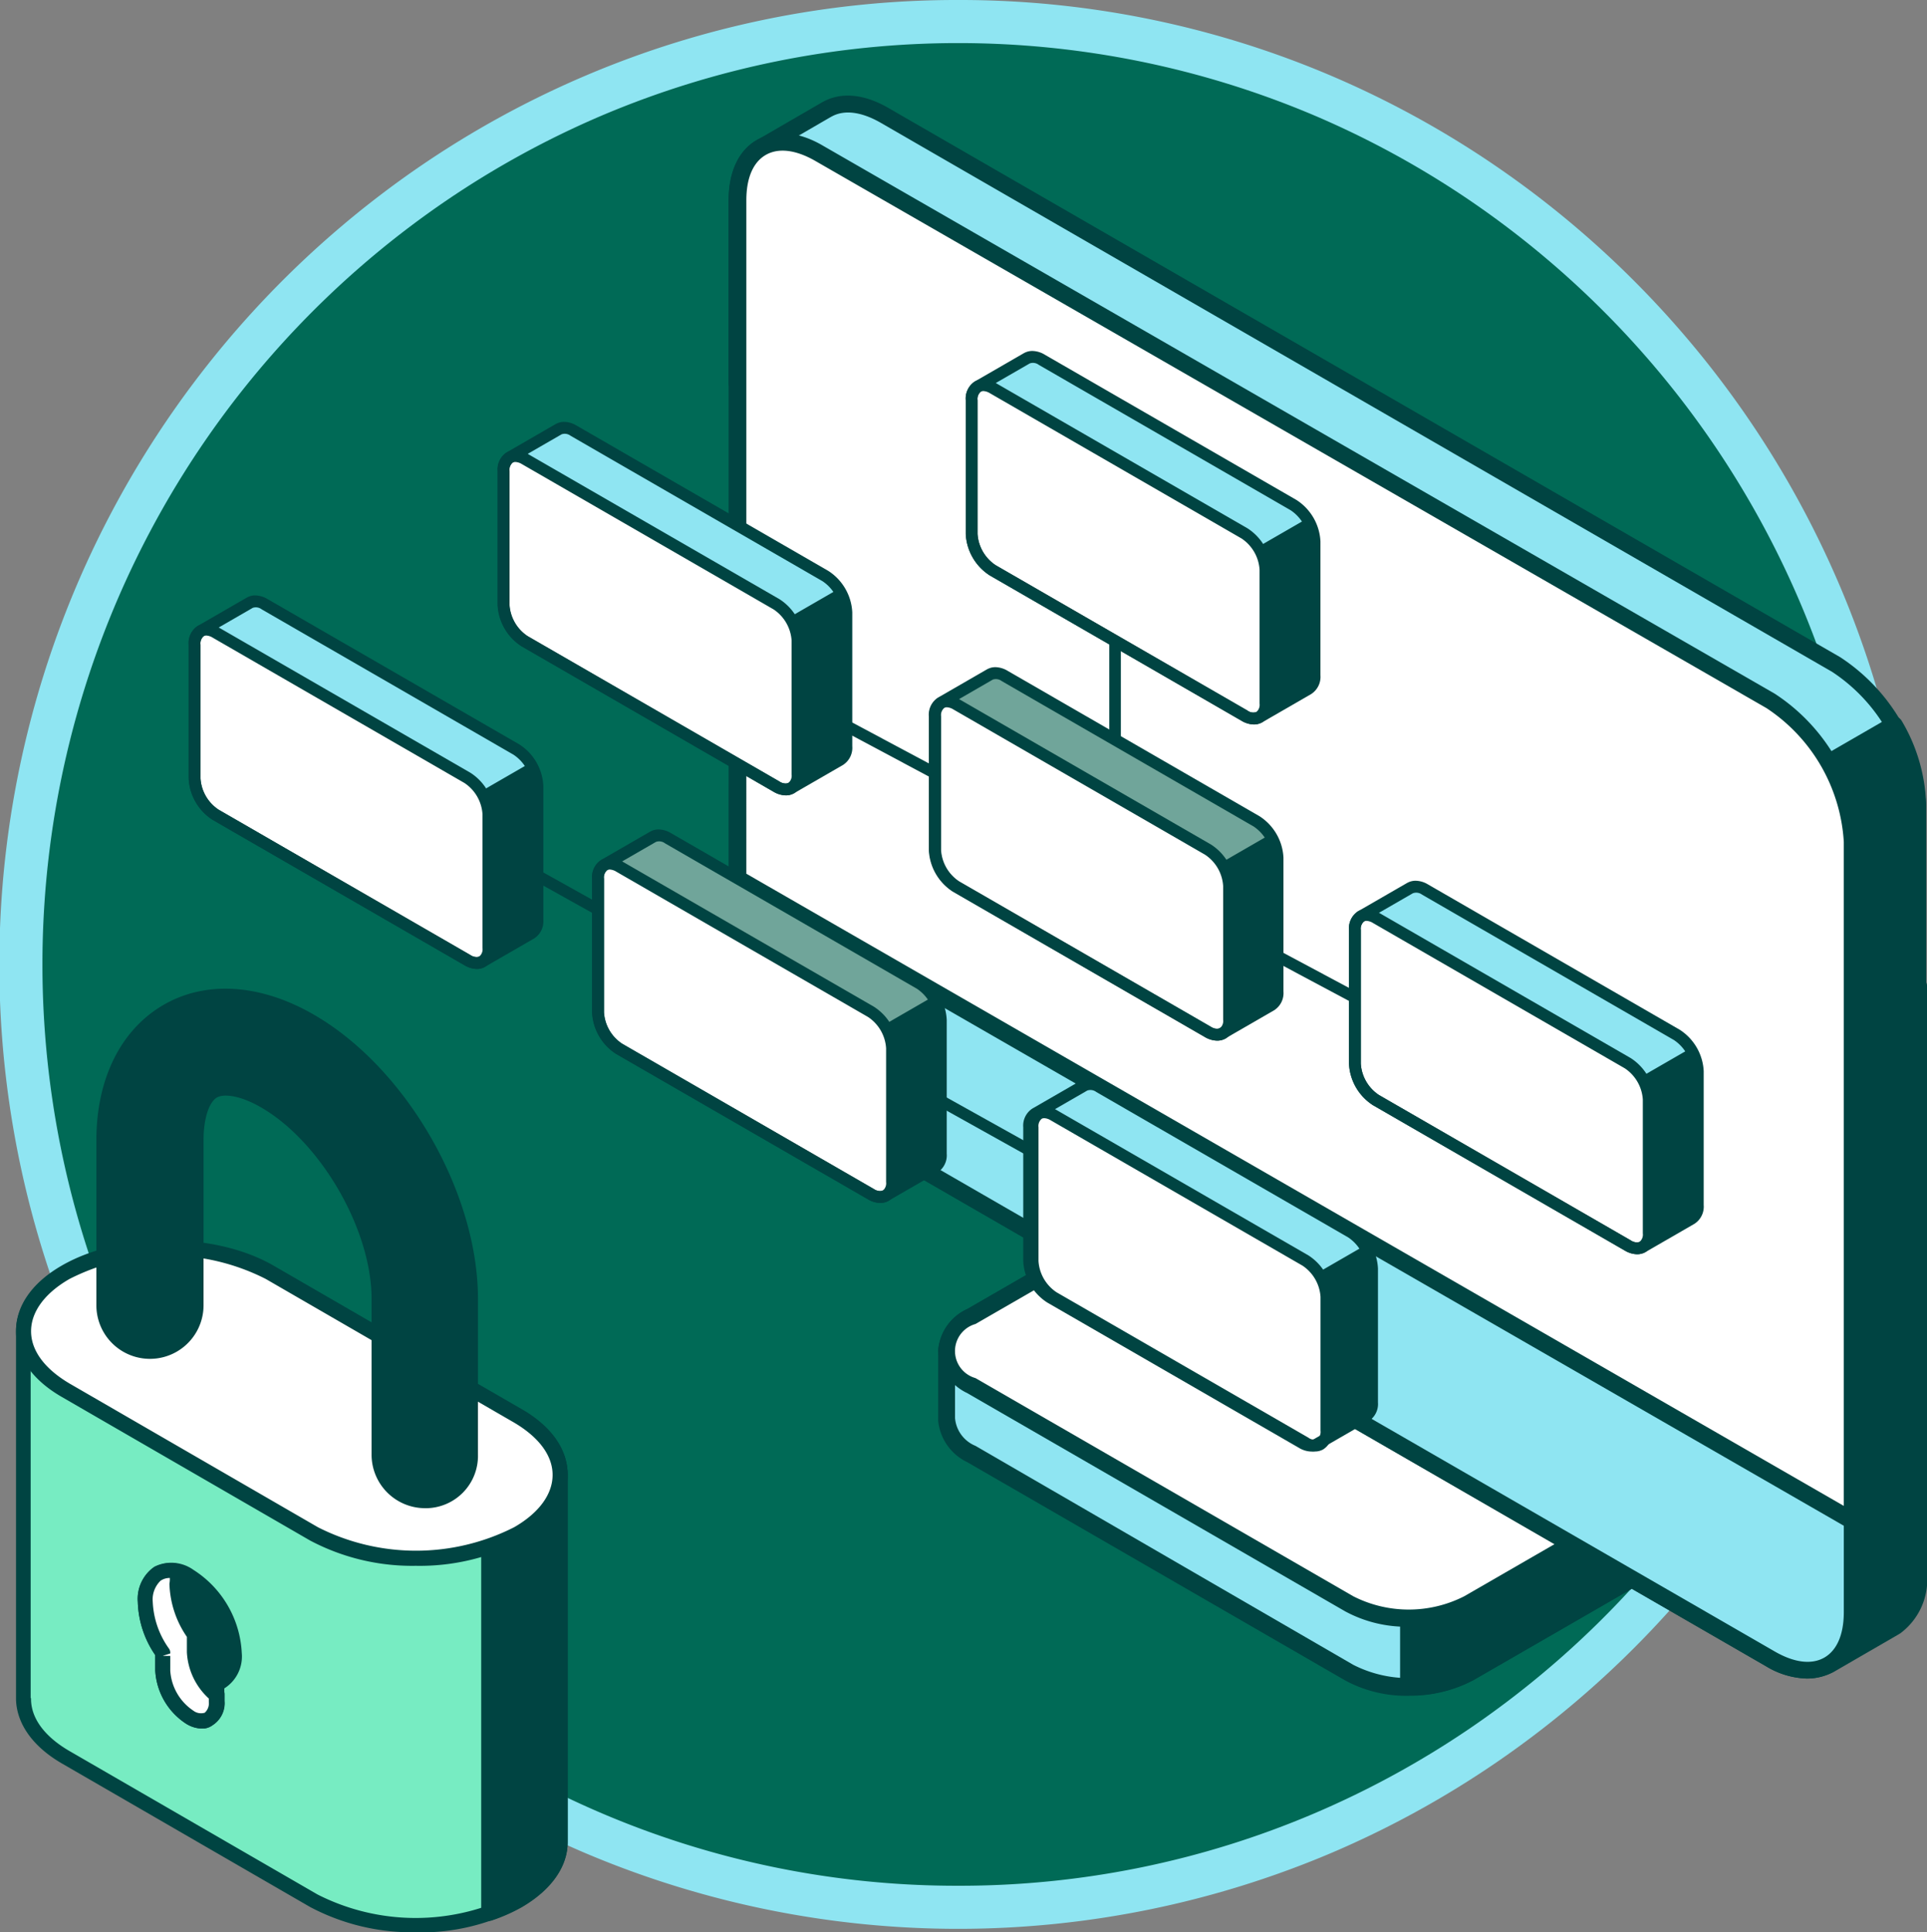 <svg xmlns="http://www.w3.org/2000/svg" width="150" height="150.442" viewBox="0 0 150 150.442">
  <rect x="0" y="0" width="150" height="150.442" fill="#808080" stroke="none"/>
  <g id="simplify-administration" transform="translate(76.246 76.188)">
    <g id="Group_674" data-name="Group 674" transform="translate(-76.246 -76.188)">
      <path id="Path_723" data-name="Path 723" d="M148.026,75.632c0,40.535-32.636,73.4-72.895,73.4S2.236,116.167,2.236,75.632s32.636-73.4,72.895-73.4,72.895,32.861,72.895,73.4" transform="translate(-0.545 -0.545)" fill="#006a56"/>
      <path id="Ellipse_4" data-name="Ellipse 4" d="M72.895-1.691a73.694,73.694,0,0,1,29.037,5.9A74.442,74.442,0,0,1,114.6,11.137a75.322,75.322,0,0,1,0,124.518,74.444,74.444,0,0,1-12.671,6.925,74.366,74.366,0,0,1-58.073,0,74.444,74.444,0,0,1-12.671-6.925,75.322,75.322,0,0,1,0-124.518A74.442,74.442,0,0,1,43.858,4.212,73.694,73.694,0,0,1,72.895-1.691Zm0,146.819a70.358,70.358,0,0,0,27.722-5.635,71.081,71.081,0,0,0,12.1-6.612,71.968,71.968,0,0,0,0-118.971,71.08,71.08,0,0,0-12.1-6.612,71.012,71.012,0,0,0-55.445,0,71.08,71.08,0,0,0-12.1,6.612,71.968,71.968,0,0,0,0,118.971,71.081,71.081,0,0,0,12.1,6.612A70.358,70.358,0,0,0,72.895,145.128Z" transform="translate(1.691 1.691)" fill="#8fe5f2"/>
      <g id="am_Get_Your_Feet_Wet_with_Automation" data-name="am | Get Your Feet Wet with Automation" transform="translate(56.716 7.442)">
        <g id="Group_665" data-name="Group 665">
          <g id="Group_664" data-name="Group 664">
            <path id="Path_724" data-name="Path 724" d="M130.422,158.44l-29.407-16.987a3.175,3.175,0,0,1-1.912-2.759v-5.31a3.253,3.253,0,0,1,1.912-2.689l25.691-14.827a10.273,10.273,0,0,1,9.307,0l29.407,16.986a3.347,3.347,0,0,1,1.947,2.689v5.414a3.248,3.248,0,0,1-1.911,2.654L139.765,158.44a10.347,10.347,0,0,1-9.343,0" transform="translate(-82.117 -35.657)" fill="#8fe5f2"/>
            <path id="Path_725" data-name="Path 725" d="M134.877,160.032a10.009,10.009,0,0,1-4.99-1.2L100.48,141.843a4,4,0,0,1-2.265-3.22v-5.45a3.855,3.855,0,0,1,2.265-3.256l25.691-14.827a10.91,10.91,0,0,1,9.98,0l29.407,16.985a3.951,3.951,0,0,1,2.265,3.291v5.486A3.9,3.9,0,0,1,165.559,144l-25.691,14.827a10.6,10.6,0,0,1-4.99,1.2m-4.353-2.407a9.515,9.515,0,0,0,8.634,0L164.852,142.8c1.025-.6,1.592-1.31,1.592-2.088V135.3a2.668,2.668,0,0,0-1.592-2.123l-29.408-16.986a9.745,9.745,0,0,0-8.634,0l-25.691,14.827a2.671,2.671,0,0,0-1.593,2.088v5.308a2.572,2.572,0,0,0,1.593,2.159Z" transform="translate(-81.901 -35.444)" fill="#004442"/>
            <path id="Path_726" data-name="Path 726" d="M146.647,115.525l30.363,17.516a3.349,3.349,0,0,1,1.947,2.691v5.414a3.252,3.252,0,0,1-1.912,2.654l-25.691,14.827a9.489,9.489,0,0,1-4.671,1.1v-44.2Z" transform="translate(-93.706 -35.845)" fill="#004442"/>
            <path id="Path_727" data-name="Path 727" d="M146.465,160.178a.68.68,0,0,1-.707-.673V115.271a.631.631,0,0,1,.354-.567.751.751,0,0,1,.672,0l30.363,17.518a3.947,3.947,0,0,1,2.265,3.29V141a3.9,3.9,0,0,1-2.265,3.149l-25.691,14.829a10.218,10.218,0,0,1-4.991,1.2m.638-43.7v42.36a8.309,8.309,0,0,0,3.645-.991l25.691-14.827c1.027-.6,1.593-1.31,1.593-2.089v-5.414a2.665,2.665,0,0,0-1.593-2.124Z" transform="translate(-93.489 -35.625)" fill="#004442"/>
            <path id="Path_728" data-name="Path 728" d="M165.417,138.233c2.583-1.487,2.583-3.893,0-5.38L136.01,115.868a10.273,10.273,0,0,0-9.307,0L101.011,130.7c-2.583,1.486-2.548,3.892,0,5.378l29.408,16.987a10.273,10.273,0,0,0,9.307,0Z" transform="translate(-82.114 -35.657)" fill="#fff"/>
            <path id="Path_729" data-name="Path 729" d="M134.877,154.653a10.009,10.009,0,0,1-4.99-1.2l-29.407-16.986a3.947,3.947,0,0,1-2.266-3.29,3.857,3.857,0,0,1,2.266-3.256l25.691-14.827a10.911,10.911,0,0,1,9.98,0l29.408,16.986a3.952,3.952,0,0,1,2.266,3.291,3.9,3.9,0,0,1-2.266,3.256l-25.692,14.827a10.6,10.6,0,0,1-4.989,1.2m-3.751-39.423a8.938,8.938,0,0,0-4.317,1.027l-25.692,14.827a2.188,2.188,0,0,0,0,4.212l29.408,16.986a9.522,9.522,0,0,0,8.635,0l25.692-14.829a2.188,2.188,0,0,0,0-4.211l-29.408-16.985a8.555,8.555,0,0,0-4.317-1.027" transform="translate(-81.901 -35.444)" fill="#004442"/>
            <path id="Path_730" data-name="Path 730" d="M82.628,35.554l-5.1,2.937V84.283A14.09,14.09,0,0,0,83.9,95.289l74.066,42.784c1.77,1.027,3.362,1.1,4.5.46l5.131-2.973c1.131-.672,1.84-2.087,1.84-4.069V85.663Z" transform="translate(-76.86 -16.352)" fill="#004442"/>
            <path id="Path_731" data-name="Path 731" d="M160.595,139.387a6.444,6.444,0,0,1-3.185-.955L83.378,95.682A14.818,14.818,0,0,1,76.69,84.075V38.283a.63.63,0,0,1,.354-.566l5.1-2.938a.75.75,0,0,1,.672,0l86.771,50.11a.672.672,0,0,1,.355.566v45.792a5.216,5.216,0,0,1-2.053,4.6c-.036.036-.07.036-.106.07l-5.132,2.972a4.493,4.493,0,0,1-2.052.5M78.035,38.673v45.4a13.487,13.487,0,0,0,6.016,10.44l74.068,42.749c1.486.849,2.831,1.025,3.821.46l5.026-2.9c.035-.034.035-.034.07-.034.955-.567,1.486-1.806,1.486-3.5V85.845l-86.1-49.72Z" transform="translate(-76.654 -16.144)" fill="#004442"/>
            <path id="Path_732" data-name="Path 732" d="M163.077,54.345,89.009,11.6c-1.769-1.025-3.326-1.1-4.494-.46l-5.1,2.973c-1.133.672-1.84,2.087-1.84,4.1V32.475l86.771,50.074,5.1-2.937V65.35a14.093,14.093,0,0,0-6.371-11.006" transform="translate(-76.871 -10.056)" fill="#8fe5f2"/>
            <path id="Path_733" data-name="Path 733" d="M164.122,83.006a.677.677,0,0,1-.354-.107L77,32.825a.671.671,0,0,1-.354-.566V18c0-2.194.779-3.858,2.159-4.671l5.13-2.973c.036,0,.036-.036.072-.036,1.415-.779,3.22-.6,5.1.5l74.067,42.748a14.823,14.823,0,0,1,6.688,11.609V79.4a.63.63,0,0,1-.354.566l-5.1,2.937a.4.4,0,0,1-.284.107m-86.1-51.172,86.1,49.72,4.424-2.547V65.134A13.391,13.391,0,0,0,162.53,54.7L88.463,11.947c-1.486-.849-2.831-1.027-3.822-.461-.036,0-.036.036-.071.036l-5.06,2.937a3.861,3.861,0,0,0-1.522,3.5Z" transform="translate(-76.643 -9.841)" fill="#004442"/>
            <path id="Path_734" data-name="Path 734" d="M186.318,98.159l5.1-2.937V80.96a12.887,12.887,0,0,0-1.84-6.193L167.7,87.4Z" transform="translate(-98.839 -25.784)" fill="#004442"/>
            <path id="Path_735" data-name="Path 735" d="M186.09,98.62a.684.684,0,0,1-.353-.106L167.122,87.755a.672.672,0,0,1-.354-.566.629.629,0,0,1,.354-.566l21.87-12.634a.619.619,0,0,1,.5-.071.761.761,0,0,1,.424.319,13.535,13.535,0,0,1,1.911,6.511V95.01a.631.631,0,0,1-.353.566l-5.1,2.938a.4.4,0,0,1-.284.106m-17.3-11.431,17.268,9.979,4.425-2.547V80.748a11.9,11.9,0,0,0-1.416-5.272Z" transform="translate(-98.611 -25.572)" fill="#004442"/>
            <path id="Path_736" data-name="Path 736" d="M77.579,95.4A14,14,0,0,0,83.95,106.41l74.03,42.784c3.5,2.018,6.371.389,6.371-3.644V131.287L77.579,81.178Z" transform="translate(-76.871 -27.473)" fill="#8fe5f2"/>
            <path id="Path_737" data-name="Path 737" d="M160.595,150.5a6.439,6.439,0,0,1-3.185-.957L83.378,106.792A14.823,14.823,0,0,1,76.69,95.185V80.924a.632.632,0,0,1,.354-.567.753.753,0,0,1,.673,0l86.771,50.109a.675.675,0,0,1,.354.567v14.261c0,2.194-.779,3.858-2.195,4.671a4.124,4.124,0,0,1-2.052.532M78.035,82.126V95.22a13.387,13.387,0,0,0,6.016,10.439l74.068,42.75c1.486.849,2.831,1.025,3.821.46s1.522-1.806,1.522-3.539V131.457Z" transform="translate(-76.654 -27.253)" fill="#004442"/>
            <path id="Path_738" data-name="Path 738" d="M164.339,121.968V69.112a14.055,14.055,0,0,0-6.371-10.981L83.9,15.479c-3.5-2.012-6.37-.389-6.37,3.637V71.972Z" transform="translate(-76.86 -11.005)" fill="#fff"/>
            <path id="Path_739" data-name="Path 739" d="M164.122,122.422a.684.684,0,0,1-.354-.106L77,72.354a.67.67,0,0,1-.354-.564V18.9c0-2.188.779-3.848,2.194-4.66s3.256-.672,5.167.459l74.067,42.653a14.779,14.779,0,0,1,6.688,11.581v52.858a.629.629,0,0,1-.354.564.661.661,0,0,1-.284.071m-86.1-51.057,85.427,49.22V68.893a13.448,13.448,0,0,0-6.017-10.416L83.367,15.859c-1.486-.847-2.831-1.023-3.821-.459s-1.522,1.8-1.522,3.532Z" transform="translate(-76.643 -10.786)" fill="#004442"/>
          </g>
        </g>
      </g>
      <g id="Confidential_Data" data-name="Confidential Data" transform="translate(1.246 76.975)">
        <g id="Group_667" data-name="Group 667">
          <g id="Group_666" data-name="Group 666">
            <path id="Path_740" data-name="Path 740" d="M14.935,122.449l0,.008,0,0h0l-.006-.006" transform="translate(-4.886 -107.066)" fill="#004442"/>
            <path id="Path_741" data-name="Path 741" d="M40.927,141.934,21.59,130.748a17.541,17.541,0,0,0-15.862,0c-2.212,1.264-3.318,2.971-3.286,4.645v28.532c0,1.643,1.106,3.287,3.286,4.55l19.337,11.186a17.539,17.539,0,0,0,15.862,0c2.211-1.264,3.286-2.939,3.286-4.613V146.515c0-1.675-1.106-3.318-3.286-4.581" transform="translate(-1.841 -108.626)" fill="#77ecc2"/>
            <path id="Path_742" data-name="Path 742" d="M32.771,181.887a16.978,16.978,0,0,1-8.215-1.959L5.219,168.743c-2.244-1.3-3.508-3.065-3.571-4.961V135.061c0-1.959,1.264-3.76,3.571-5.087,4.55-2.622,11.911-2.622,16.461,0l19.337,11.186c2.307,1.327,3.571,3.128,3.571,5.087v28.6c0,1.927-1.3,3.728-3.571,5.056a16.436,16.436,0,0,1-8.247,1.99M2.817,163.656v.064c0,1.516,1.074,2.938,2.971,4.044l19.337,11.184a16.865,16.865,0,0,0,15.262,0c1.959-1.106,3-2.558,3-4.106V146.309c0-1.516-1.042-2.969-3-4.075L21.048,131.048a16.866,16.866,0,0,0-15.26,0c-1.959,1.138-3,2.591-3,4.14v28.468Z" transform="translate(-1.647 -108.42)" fill="#004442"/>
            <path id="Path_743" data-name="Path 743" d="M55.842,178.8h0V150.272c0-1.674-1.106-3.317-3.286-4.581L50.281,144.4v40a14.574,14.574,0,0,0,2.243-.979c2.244-1.264,3.349-2.939,3.318-4.613" transform="translate(-13.501 -112.415)" fill="#004442"/>
            <path id="Path_744" data-name="Path 744" d="M50.129,184.811a.638.638,0,0,1-.347-.095.556.556,0,0,1-.253-.474V144.209a.6.6,0,0,1,.284-.506.674.674,0,0,1,.6,0l2.276,1.3c2.306,1.326,3.57,3.127,3.57,5.087v28.6c0,1.927-1.295,3.728-3.57,5.056a13.191,13.191,0,0,1-2.37,1.042c-.064,0-.126.032-.19.032m.6-39.591v38.138a7.765,7.765,0,0,0,1.358-.664c1.959-1.106,3-2.559,3-4.107V150.054c0-1.516-1.043-2.97-3-4.075Z" transform="translate(-13.318 -112.229)" fill="#004442"/>
            <path id="Path_745" data-name="Path 745" d="M25.021,151.056a17.534,17.534,0,0,0,15.862,0c4.392-2.528,4.392-6.635,0-9.163L21.545,130.707a17.537,17.537,0,0,0-15.861,0c-4.393,2.528-4.393,6.635,0,9.163Z" transform="translate(-1.828 -108.616)" fill="#fff"/>
            <path id="Path_746" data-name="Path 746" d="M32.771,153.375a16.976,16.976,0,0,1-8.215-1.959L5.218,140.232c-2.307-1.327-3.571-3.129-3.571-5.087s1.264-3.76,3.571-5.087c4.55-2.623,11.913-2.623,16.462,0l19.337,11.184c2.307,1.327,3.57,3.129,3.57,5.087s-1.264,3.76-3.57,5.087a17.014,17.014,0,0,1-8.247,1.959m-7.615-3a16.868,16.868,0,0,0,15.261,0c1.928-1.106,3-2.56,3-4.076s-1.074-2.939-3-4.076L21.08,131.037a16.861,16.861,0,0,0-15.26,0c-1.928,1.106-3,2.558-3,4.075s1.074,2.938,3,4.075Z" transform="translate(-1.647 -108.441)" fill="#004442"/>
            <path id="Path_747" data-name="Path 747" d="M35.718,142.149a3.586,3.586,0,0,1-3.57-3.57V126.446c0-5.562-4.076-12.64-8.911-15.42-1.643-.948-3.16-1.233-3.981-.759-.853.474-1.358,1.928-1.358,3.824v12.859a3.571,3.571,0,0,1-7.141,0V114.091c0-4.55,1.8-8.215,4.9-10.017,3.128-1.8,7.172-1.516,11.122.758,6.982,4.045,12.481,13.524,12.481,21.614v12.133a3.52,3.52,0,0,1-3.539,3.57" transform="translate(-3.867 -102.301)" fill="#004442"/>
            <path id="Path_748" data-name="Path 748" d="M35.513,142.555a4.167,4.167,0,0,1-4.171-4.171V126.251c0-5.371-3.95-12.228-8.626-14.914-1.422-.821-2.78-1.106-3.412-.757-.631.378-1.042,1.674-1.042,3.317v12.86a4.171,4.171,0,0,1-8.342,0V113.9c0-4.771,1.9-8.594,5.214-10.523s7.583-1.643,11.723.759c7.172,4.139,12.766,13.839,12.766,22.117v12.133a4.075,4.075,0,0,1-4.109,4.171m-15.45-33.271a6.759,6.759,0,0,1,3.286,1.074c4.993,2.876,9.2,10.175,9.2,15.925v12.133a2.97,2.97,0,1,0,5.94,0V126.283c0-7.867-5.34-17.157-12.2-21.107-3.76-2.18-7.614-2.433-10.553-.758-2.939,1.706-4.613,5.15-4.613,9.511v12.86a2.97,2.97,0,0,0,5.94,0v-12.86c0-2.149.6-3.729,1.643-4.329a2.775,2.775,0,0,1,1.358-.316" transform="translate(-3.664 -102.107)" fill="#004442"/>
            <path id="Path_749" data-name="Path 749" d="M21.906,168.43a7.629,7.629,0,0,0-3.444-5.971c-1.9-1.106-3.445-.222-3.445,1.99a7.318,7.318,0,0,0,1.391,3.981c0,.064-.031.158-.031.221v1.137a4.688,4.688,0,0,0,2.085,3.634c1.169.663,2.086.126,2.086-1.2v-1.138a.687.687,0,0,0-.032-.252,2.257,2.257,0,0,0,1.39-2.4" transform="translate(-4.906 -116.702)" fill="#004442"/>
            <path id="Path_750" data-name="Path 750" d="M19.174,174.117a2.423,2.423,0,0,1-1.232-.379,5.282,5.282,0,0,1-2.4-4.14v-1.2a7.665,7.665,0,0,1-1.358-4.139,3.033,3.033,0,0,1,1.3-2.749,2.964,2.964,0,0,1,3.033.253,8.136,8.136,0,0,1,3.76,6.477,2.934,2.934,0,0,1-1.358,2.749V172A2.024,2.024,0,0,1,20,173.864a1.327,1.327,0,0,1-.822.253m-2.5-11.723a1.214,1.214,0,0,0-.6.158,1.861,1.861,0,0,0-.726,1.737,6.734,6.734,0,0,0,1.263,3.634.57.57,0,0,1,.1.38l-.6.188h.6v1.138a4.046,4.046,0,0,0,1.8,3.128.993.993,0,0,0,.886.159.988.988,0,0,0,.315-.854v-1.137l-.032-.222a.557.557,0,0,1,.411-.6c.6-.19.948-.854.948-1.8a7.073,7.073,0,0,0-3.16-5.467,1.887,1.887,0,0,0-1.2-.442" transform="translate(-4.703 -116.511)" fill="#004442"/>
            <path id="Path_751" data-name="Path 751" d="M18.8,168.378V167.24a.463.463,0,0,1,.032-.221,7.155,7.155,0,0,1-1.39-3.982,3.949,3.949,0,0,1,.126-.916c-1.486-.411-2.592.505-2.592,2.338a7.322,7.322,0,0,0,1.391,3.982c0,.063-.031.157-.031.221V169.8a4.687,4.687,0,0,0,2.085,3.634c1.168.664,2.086.126,2.086-1.2V171.7a4.691,4.691,0,0,1-1.707-3.318" transform="translate(-4.896 -116.712)" fill="#fff"/>
            <path id="Path_752" data-name="Path 752" d="M19.174,174.129a2.423,2.423,0,0,1-1.232-.379,5.282,5.282,0,0,1-2.4-4.14v-1.2a7.665,7.665,0,0,1-1.358-4.139,3.045,3.045,0,0,1,1.074-2.559,2.565,2.565,0,0,1,2.275-.348.586.586,0,0,1,.411.727,3.1,3.1,0,0,0-.095.759,6.624,6.624,0,0,0,1.295,3.634.435.435,0,0,1,.1.379l-.6.158h.6v1.137A3.966,3.966,0,0,0,20.723,171a.6.6,0,0,1,.221.442v.537a2.024,2.024,0,0,1-.916,1.865,1.322,1.322,0,0,1-.854.284m-2.5-11.723a1.235,1.235,0,0,0-.727.221,2.032,2.032,0,0,0-.6,1.643,6.736,6.736,0,0,0,1.263,3.634.567.567,0,0,1,.1.379l-.6.19h.6v1.137a4.049,4.049,0,0,0,1.8,3.129.989.989,0,0,0,.886.157.986.986,0,0,0,.315-.853v-.253a5.241,5.241,0,0,1-1.707-3.6v-1.2a7.669,7.669,0,0,1-1.358-4.139,2.076,2.076,0,0,0,.032-.442" transform="translate(-4.703 -116.523)" fill="#004442"/>
          </g>
        </g>
      </g>
      <g id="Group_673" data-name="Group 673" transform="translate(14.687 27.325)">
        <path id="Line_6" data-name="Line 6" d="M.448,19.491h-.9V0h.9Z" transform="translate(72.114 15.569)" fill="#004442"/>
        <g id="Selecting_a_Classification_Tool" data-name="Selecting a Classification Tool" transform="translate(0 5.521)">
          <g id="Group_669" data-name="Group 669" transform="translate(0)">
            <g id="Group_668" data-name="Group 668">
              <path id="Line_7" data-name="Line 7" d="M85.888,48.443-.218.391.218-.391,86.325,47.66Z" transform="translate(0.649 20.55)" fill="#004442"/>
              <path id="Line_8" data-name="Line 8" d="M76.262,41.256-.211.4.211-.4,76.684,40.466Z" transform="translate(30.912 12.834)" fill="#004442"/>
              <path id="Path_753" data-name="Path 753" d="M77.372,55.737,57.77,44.419a1.162,1.162,0,0,0-1.146-.119h0L52.8,46.508a1.148,1.148,0,0,0-.479,1.058V57.983a3.615,3.615,0,0,0,1.636,2.83l19.6,11.317a1.155,1.155,0,0,0,1.157.116l3.8-2.2v0a1.13,1.13,0,0,0,.5-1.062V58.567a3.615,3.615,0,0,0-1.636-2.83" transform="translate(-27.816 -43.736)" fill="#8fe5f2"/>
              <path id="Path_754" data-name="Path 754" d="M66.363,70.126l10.615,6.127a1.155,1.155,0,0,0,1.158.117l3.8-2.2v0a1.132,1.132,0,0,0,.5-1.063V62.69a3.308,3.308,0,0,0-.462-1.575Z" transform="translate(-31.339 -47.86)" fill="#004442"/>
              <path id="Path_755" data-name="Path 755" d="M77.635,76.639a1.72,1.72,0,0,1-.852-.257L66.169,70.255a.237.237,0,0,1,0-.41l15.606-9.01a.235.235,0,0,1,.18-.023.233.233,0,0,1,.143.111,3.538,3.538,0,0,1,.494,1.692v10.42a1.367,1.367,0,0,1-.586,1.25.2.2,0,0,1-.028.02l-3.8,2.2a1.087,1.087,0,0,1-.542.14M66.76,70.05l10.26,5.923a.939.939,0,0,0,.922.116l3.769-2.177a.273.273,0,0,1,.035-.023.913.913,0,0,0,.374-.855V62.614a2.934,2.934,0,0,0-.321-1.248Z" transform="translate(-31.262 -47.784)" fill="#004442"/>
              <path id="Path_756" data-name="Path 756" d="M75.19,71.9c0,1.041-.731,1.463-1.636.94l-19.6-11.317a3.612,3.612,0,0,1-1.637-2.831V48.275c0-1.041.733-1.463,1.637-.942l19.6,11.317a3.615,3.615,0,0,1,1.636,2.831Z" transform="translate(-27.799 -44.446)" fill="#fff"/>
              <path id="Path_757" data-name="Path 757" d="M122.449,80.989l-19.6-11.317a1.159,1.159,0,0,0-1.146-.119v0l-3.827,2.21a1.145,1.145,0,0,0-.479,1.057V83.235a3.615,3.615,0,0,0,1.636,2.831l19.6,11.317a1.156,1.156,0,0,0,1.158.116l3.8-2.195,0,0a1.132,1.132,0,0,0,.5-1.063V83.819a3.613,3.613,0,0,0-1.636-2.83" transform="translate(-39.32 -49.891)" fill="#70a59a"/>
              <path id="Path_758" data-name="Path 758" d="M111.441,95.378l10.615,6.128a1.155,1.155,0,0,0,1.157.117l3.8-2.2,0,0a1.13,1.13,0,0,0,.5-1.063V87.943a3.316,3.316,0,0,0-.462-1.576Z" transform="translate(-42.784 -54.015)" fill="#004442"/>
              <path id="Path_759" data-name="Path 759" d="M122.713,101.891a1.729,1.729,0,0,1-.852-.256l-10.615-6.128a.238.238,0,0,1,0-.41l15.606-9.01a.238.238,0,0,1,.18-.023.235.235,0,0,1,.144.112,3.535,3.535,0,0,1,.493,1.692V98.286a1.367,1.367,0,0,1-.585,1.25.173.173,0,0,1-.029.02l-3.8,2.2a1.074,1.074,0,0,1-.541.14M111.837,95.3l10.261,5.923a.939.939,0,0,0,.922.117l3.769-2.178a.223.223,0,0,1,.034-.023.912.912,0,0,0,.374-.855V87.867a2.926,2.926,0,0,0-.321-1.249Z" transform="translate(-42.71 -53.939)" fill="#004442"/>
              <path id="Path_760" data-name="Path 760" d="M120.267,97.152c0,1.041-.732,1.463-1.636.94L99.03,86.775a3.615,3.615,0,0,1-1.637-2.831V73.528c0-1.042.734-1.464,1.637-.942l19.6,11.317a3.617,3.617,0,0,1,1.636,2.831Z" transform="translate(-39.28 -50.601)" fill="#fff"/>
              <path id="Path_761" data-name="Path 761" d="M45.085,73.6l-19.6-11.317a1.159,1.159,0,0,0-1.146-.119l0,0-3.827,2.21a1.147,1.147,0,0,0-.479,1.057V75.85a3.615,3.615,0,0,0,1.636,2.83L41.267,90a1.155,1.155,0,0,0,1.157.116l3.8-2.2v0a1.132,1.132,0,0,0,.5-1.063V76.434a3.615,3.615,0,0,0-1.636-2.83" transform="translate(-19.569 -48.091)" fill="#8fe5f2"/>
              <path id="Path_762" data-name="Path 762" d="M34.076,87.993l10.616,6.128a1.157,1.157,0,0,0,1.157.117l3.8-2.2v0a1.131,1.131,0,0,0,.5-1.063V80.558a3.308,3.308,0,0,0-.462-1.576Z" transform="translate(-22.993 -52.215)" fill="#004442"/>
              <path id="Path_763" data-name="Path 763" d="M45.348,94.506a1.729,1.729,0,0,1-.852-.256L33.882,88.122a.237.237,0,0,1,0-.41L49.488,78.7a.236.236,0,0,1,.324.088,3.543,3.543,0,0,1,.493,1.692V90.9a1.367,1.367,0,0,1-.585,1.25.276.276,0,0,1-.029.02l-3.8,2.2a1.085,1.085,0,0,1-.542.14M34.473,87.917l10.26,5.923a.939.939,0,0,0,.922.117l3.769-2.178a.277.277,0,0,1,.035-.023.912.912,0,0,0,.374-.855V80.482a2.924,2.924,0,0,0-.321-1.249Z" transform="translate(-22.917 -52.139)" fill="#004442"/>
              <path id="Path_764" data-name="Path 764" d="M42.9,89.767c0,1.041-.731,1.463-1.636.94L21.666,79.39a3.614,3.614,0,0,1-1.637-2.831V66.143c0-1.042.733-1.464,1.637-.942l19.6,11.317A3.615,3.615,0,0,1,42.9,79.348Z" transform="translate(-19.569 -48.801)" fill="#fff"/>
              <path id="Path_765" data-name="Path 765" d="M132.63,123.292l-19.6-11.317a1.16,1.16,0,0,0-1.147-.119v0l-3.827,2.21a1.147,1.147,0,0,0-.479,1.057v10.417a3.617,3.617,0,0,0,1.636,2.831l19.6,11.317a1.155,1.155,0,0,0,1.157.116l3.8-2.2v0a1.133,1.133,0,0,0,.5-1.063v-10.42a3.613,3.613,0,0,0-1.636-2.83" transform="translate(-42.153 -60.203)" fill="#8fe5f2"/>
              <path id="Path_766" data-name="Path 766" d="M121.622,137.681l10.615,6.128a1.156,1.156,0,0,0,1.158.117l3.8-2.2,0,0a1.13,1.13,0,0,0,.5-1.063V130.246a3.317,3.317,0,0,0-.462-1.576Z" transform="translate(-45.577 -64.326)" fill="#004442"/>
              <path id="Path_767" data-name="Path 767" d="M132.894,144.194a1.727,1.727,0,0,1-.852-.256l-10.615-6.128a.237.237,0,0,1,0-.41l15.606-9.01a.238.238,0,0,1,.18-.023.231.231,0,0,1,.143.112,3.535,3.535,0,0,1,.493,1.692v10.419a1.367,1.367,0,0,1-.585,1.25.2.2,0,0,1-.028.02l-3.8,2.2a1.074,1.074,0,0,1-.541.14M122.019,137.6l10.26,5.924a.941.941,0,0,0,.922.116l3.769-2.178a.229.229,0,0,1,.035-.023.912.912,0,0,0,.374-.855V130.17a2.928,2.928,0,0,0-.321-1.249Z" transform="translate(-45.501 -64.25)" fill="#004442"/>
              <path id="Path_768" data-name="Path 768" d="M130.449,139.455c0,1.041-.731,1.463-1.636.94l-19.6-11.317a3.614,3.614,0,0,1-1.636-2.831V115.831c0-1.042.733-1.464,1.636-.942l19.6,11.317a3.612,3.612,0,0,1,1.636,2.83Z" transform="translate(-41.874 -60.913)" fill="#fff"/>
              <path id="Path_769" data-name="Path 769" d="M87.244,97.695l-19.6-11.317a1.16,1.16,0,0,0-1.146-.119v0l-3.827,2.21a1.146,1.146,0,0,0-.479,1.058V99.942a3.615,3.615,0,0,0,1.636,2.83l19.6,11.317a1.153,1.153,0,0,0,1.157.116l3.8-2.195v0a1.133,1.133,0,0,0,.5-1.063v-10.42a3.613,3.613,0,0,0-1.636-2.83" transform="translate(-30.336 -53.964)" fill="#70a59a"/>
              <path id="Path_770" data-name="Path 770" d="M76.236,112.084l10.615,6.128a1.156,1.156,0,0,0,1.158.117l3.8-2.2,0,0a1.13,1.13,0,0,0,.5-1.063V104.649a3.317,3.317,0,0,0-.462-1.576Z" transform="translate(-33.846 -58.087)" fill="#004442"/>
              <path id="Path_771" data-name="Path 771" d="M87.508,118.6a1.727,1.727,0,0,1-.852-.256l-10.615-6.128a.237.237,0,0,1,0-.41l15.606-9.01a.238.238,0,0,1,.18-.023.231.231,0,0,1,.143.112,3.537,3.537,0,0,1,.493,1.692v10.419a1.367,1.367,0,0,1-.585,1.25.2.2,0,0,1-.028.02l-3.8,2.2a1.074,1.074,0,0,1-.541.14m-10.876-6.589,10.26,5.924a.941.941,0,0,0,.922.116l3.769-2.178a.2.2,0,0,1,.035-.023.912.912,0,0,0,.374-.855V104.573a2.928,2.928,0,0,0-.321-1.249Z" transform="translate(-33.77 -58.011)" fill="#004442"/>
              <path id="Path_772" data-name="Path 772" d="M85.062,113.858c0,1.041-.731,1.463-1.636.94l-19.6-11.317a3.615,3.615,0,0,1-1.637-2.831V90.234c0-1.042.734-1.463,1.637-.942l19.6,11.317a3.612,3.612,0,0,1,1.636,2.83Z" transform="translate(-30.314 -54.673)" fill="#fff"/>
              <path id="Path_773" data-name="Path 773" d="M74.211,72.515a1.723,1.723,0,0,1-.852-.257l-19.6-11.317A3.82,3.82,0,0,1,52,57.907V47.49a1.368,1.368,0,0,1,.6-1.262l3.827-2.21A.181.181,0,0,1,56.461,44a1.4,1.4,0,0,1,1.351.136l19.6,11.317a3.824,3.824,0,0,1,1.755,3.035V68.91a1.368,1.368,0,0,1-.585,1.25.273.273,0,0,1-.029.02l-3.8,2.2a1.085,1.085,0,0,1-.542.14M56.641,44.441l-3.8,2.195a.933.933,0,0,0-.361.854V57.907a3.359,3.359,0,0,0,1.517,2.626L73.6,71.849a.937.937,0,0,0,.921.116l3.77-2.177a.22.22,0,0,1,.034-.023.914.914,0,0,0,.374-.855V58.49a3.359,3.359,0,0,0-1.518-2.626l-19.6-11.317a.94.94,0,0,0-.914-.116l-.021.011" transform="translate(-27.738 -43.66)" fill="#004442"/>
              <path id="Path_774" data-name="Path 774" d="M74.211,72.739a1.933,1.933,0,0,1-.964-.287l-19.6-11.317a4.065,4.065,0,0,1-1.866-3.228V47.49a1.58,1.58,0,0,1,.71-1.457l3.826-2.21a.426.426,0,0,1,.054-.027,1.31,1.31,0,0,1,.594-.137,1.93,1.93,0,0,1,.96.285l19.6,11.317a4.069,4.069,0,0,1,1.867,3.229V68.91a1.588,1.588,0,0,1-.685,1.437.442.442,0,0,1-.042.028l-3.8,2.195A1.308,1.308,0,0,1,74.211,72.739ZM56.538,44.213l-3.825,2.209a1.157,1.157,0,0,0-.485,1.068V57.906a3.576,3.576,0,0,0,1.642,2.84l19.6,11.317a1.516,1.516,0,0,0,.739.227.864.864,0,0,0,.432-.111l3.825-2.213a1.159,1.159,0,0,0,.476-1.057V58.49A3.58,3.58,0,0,0,77.3,55.65L57.7,44.333a1.512,1.512,0,0,0-.736-.225.865.865,0,0,0-.4.094ZM74.209,72.266a1.462,1.462,0,0,1-.725-.223l-19.6-11.316a3.554,3.554,0,0,1-1.629-2.82V47.49a1.141,1.141,0,0,1,.472-1.048l3.825-2.206a1.146,1.146,0,0,1,1.137.116L77.29,55.67a3.607,3.607,0,0,1,1.63,2.82V68.91a1.123,1.123,0,0,1-.49,1.052l-.03.02-3.77,2.177A.84.84,0,0,1,74.209,72.266ZM56.744,44.641l-3.795,2.19a.742.742,0,0,0-.249.66V57.906a3.159,3.159,0,0,0,1.405,2.432l19.6,11.316a1.044,1.044,0,0,0,.5.163h0a.4.4,0,0,0,.2-.047L78.162,69.6a.475.475,0,0,1,.05-.032.723.723,0,0,0,.259-.66V58.49a3.158,3.158,0,0,0-1.406-2.432l-19.6-11.317a.751.751,0,0,0-.692-.115Z" transform="translate(-27.737 -43.66)" fill="#004442"/>
              <path id="Path_775" data-name="Path 775" d="M74.211,73.225a1.722,1.722,0,0,1-.851-.257L53.758,61.65A3.821,3.821,0,0,1,52,58.616V48.2a1.227,1.227,0,0,1,1.99-1.146L73.6,58.37A3.823,3.823,0,0,1,75.35,61.4V71.823a1.366,1.366,0,0,1-.6,1.26,1.071,1.071,0,0,1-.543.141M53.146,47.269a.616.616,0,0,0-.309.077.929.929,0,0,0-.361.853V58.616a3.359,3.359,0,0,0,1.519,2.626L73.6,72.558a.767.767,0,0,0,1.282-.734V61.4a3.358,3.358,0,0,0-1.518-2.626l-19.6-11.317a1.256,1.256,0,0,0-.612-.192" transform="translate(-27.722 -44.37)" fill="#004442"/>
              <path id="Path_776" data-name="Path 776" d="M74.211,73.449a1.932,1.932,0,0,1-.963-.287l-19.6-11.317a4.065,4.065,0,0,1-1.866-3.228V48.2a1.58,1.58,0,0,1,.709-1.456,1.289,1.289,0,0,1,.656-.172,1.928,1.928,0,0,1,.962.287l19.6,11.316A4.069,4.069,0,0,1,75.575,61.4V71.823a1.579,1.579,0,0,1-.709,1.454A1.29,1.29,0,0,1,74.211,73.449ZM53.145,47.02a.847.847,0,0,0-.431.112,1.157,1.157,0,0,0-.485,1.068V58.616a3.576,3.576,0,0,0,1.642,2.84l19.6,11.317a1.515,1.515,0,0,0,.739.227.848.848,0,0,0,.431-.111,1.155,1.155,0,0,0,.485-1.066V61.4a3.58,3.58,0,0,0-1.643-2.841l-19.6-11.317A1.512,1.512,0,0,0,53.145,47.02ZM74.21,72.976h0a1.466,1.466,0,0,1-.727-.224l-19.6-11.316a3.554,3.554,0,0,1-1.631-2.82V48.2a1.137,1.137,0,0,1,.473-1.047.837.837,0,0,1,.422-.107,1.482,1.482,0,0,1,.724.222l19.6,11.317A3.553,3.553,0,0,1,75.1,61.4V71.823a1.137,1.137,0,0,1-.472,1.046A.834.834,0,0,1,74.21,72.976ZM53.146,47.494a.4.4,0,0,0-.2.048.739.739,0,0,0-.248.658V58.616a3.159,3.159,0,0,0,1.407,2.432l19.6,11.316a.747.747,0,0,0,.7.117.739.739,0,0,0,.247-.657V61.4a3.158,3.158,0,0,0-1.406-2.432l-19.6-11.317A1.044,1.044,0,0,0,53.146,47.494Z" transform="translate(-27.72 -44.37)" fill="#004442"/>
              <path id="Path_777" data-name="Path 777" d="M119.289,97.767a1.726,1.726,0,0,1-.851-.256l-19.6-11.317a3.822,3.822,0,0,1-1.753-3.035V72.742a1.37,1.37,0,0,1,.6-1.262l3.827-2.209a.188.188,0,0,1,.033-.015,1.4,1.4,0,0,1,1.351.135l19.6,11.317a3.824,3.824,0,0,1,1.754,3.035V94.162a1.367,1.367,0,0,1-.585,1.25.2.2,0,0,1-.028.02l-3.8,2.2a1.075,1.075,0,0,1-.542.14M101.718,69.694l-3.8,2.2a.93.93,0,0,0-.361.853V83.159a3.358,3.358,0,0,0,1.517,2.626l19.6,11.317a.94.94,0,0,0,.922.116l3.769-2.178a.2.2,0,0,1,.035-.023.914.914,0,0,0,.374-.855V83.743a3.36,3.36,0,0,0-1.519-2.626L102.653,69.8a.939.939,0,0,0-.914-.116l-.021.01" transform="translate(-39.246 -49.815)" fill="#004442"/>
              <path id="Path_778" data-name="Path 778" d="M119.289,97.991a1.938,1.938,0,0,1-.963-.286l-19.6-11.318a4.067,4.067,0,0,1-1.865-3.229V72.742a1.583,1.583,0,0,1,.709-1.456l3.827-2.209a.428.428,0,0,1,.055-.027,1.309,1.309,0,0,1,.594-.137A1.927,1.927,0,0,1,103,69.2l19.6,11.317a4.07,4.07,0,0,1,1.866,3.229V94.162a1.587,1.587,0,0,1-.682,1.435.4.4,0,0,1-.045.03l-3.8,2.195A1.3,1.3,0,0,1,119.289,97.991ZM101.614,69.467l-3.824,2.207a1.159,1.159,0,0,0-.485,1.068V83.159A3.578,3.578,0,0,0,98.947,86l19.6,11.317a1.5,1.5,0,0,0,.739.226.853.853,0,0,0,.431-.11l3.8-2.194.012-.01.016-.01a1.158,1.158,0,0,0,.475-1.057V83.743a3.58,3.58,0,0,0-1.642-2.841l-19.6-11.317a1.51,1.51,0,0,0-.735-.224.864.864,0,0,0-.4.094Zm17.673,28.052a1.465,1.465,0,0,1-.725-.223l-19.6-11.317a3.605,3.605,0,0,1-1.629-2.82V72.742a1.137,1.137,0,0,1,.474-1.047l3.831-2.209a.838.838,0,0,1,.409-.1,1.47,1.47,0,0,1,.722.221l19.6,11.317A3.555,3.555,0,0,1,124,83.743V94.162a1.121,1.121,0,0,1-.49,1.052h0l-.01.009-3.786,2.188A.844.844,0,0,1,119.287,97.518ZM101.818,69.895l-3.791,2.189a.739.739,0,0,0-.249.659V83.159a3.157,3.157,0,0,0,1.4,2.432l19.6,11.317a.753.753,0,0,0,.7.115l3.754-2.169a.439.439,0,0,1,.055-.034.724.724,0,0,0,.254-.657V83.743a3.161,3.161,0,0,0-1.407-2.432l-19.6-11.316a.751.751,0,0,0-.693-.115Z" transform="translate(-39.247 -49.815)" fill="#004442"/>
              <path id="Path_779" data-name="Path 779" d="M119.288,98.478a1.727,1.727,0,0,1-.852-.258L98.836,86.9a3.82,3.82,0,0,1-1.755-3.035V73.452a1.227,1.227,0,0,1,1.99-1.146l19.6,11.317a3.823,3.823,0,0,1,1.754,3.034V97.076a1.369,1.369,0,0,1-.6,1.261,1.081,1.081,0,0,1-.543.141M98.223,72.521a.613.613,0,0,0-.309.078.927.927,0,0,0-.361.852V83.868a3.357,3.357,0,0,0,1.518,2.626l19.6,11.317a.768.768,0,0,0,1.282-.735V86.657a3.36,3.36,0,0,0-1.519-2.626l-19.6-11.317a1.26,1.26,0,0,0-.613-.193" transform="translate(-39.206 -50.525)" fill="#004442"/>
              <path id="Path_780" data-name="Path 780" d="M119.288,98.7a1.934,1.934,0,0,1-.964-.288L98.723,87.1a4.065,4.065,0,0,1-1.867-3.229V73.452A1.582,1.582,0,0,1,97.566,72a1.289,1.289,0,0,1,.656-.172,1.931,1.931,0,0,1,.963.287l19.6,11.317a4.067,4.067,0,0,1,1.866,3.228V97.076a1.582,1.582,0,0,1-.708,1.455A1.3,1.3,0,0,1,119.288,98.7ZM98.221,72.272a.847.847,0,0,0-.431.112,1.159,1.159,0,0,0-.485,1.068V83.868a3.576,3.576,0,0,0,1.642,2.841l19.6,11.317a1.518,1.518,0,0,0,.739.228.859.859,0,0,0,.432-.112,1.159,1.159,0,0,0,.483-1.066V86.657a3.578,3.578,0,0,0-1.642-2.84L98.959,72.5A1.514,1.514,0,0,0,98.221,72.272Zm21.065,25.956a1.46,1.46,0,0,1-.726-.224l-19.6-11.316a3.6,3.6,0,0,1-1.63-2.82V73.452A1.134,1.134,0,0,1,97.8,72.4a.835.835,0,0,1,.42-.108,1.469,1.469,0,0,1,.725.223l19.6,11.317a3.607,3.607,0,0,1,1.631,2.82V97.076a1.136,1.136,0,0,1-.472,1.046A.837.837,0,0,1,119.286,98.228ZM98.223,72.746a.393.393,0,0,0-.2.048.737.737,0,0,0-.248.658V83.868A3.156,3.156,0,0,0,99.184,86.3l19.6,11.317a1.043,1.043,0,0,0,.5.164h0a.394.394,0,0,0,.2-.048.738.738,0,0,0,.247-.657V86.657a3.159,3.159,0,0,0-1.407-2.432l-19.6-11.316A1.051,1.051,0,0,0,98.223,72.746Z" transform="translate(-39.207 -50.525)" fill="#004442"/>
              <path id="Path_781" data-name="Path 781" d="M41.924,90.382a1.729,1.729,0,0,1-.852-.256l-19.6-11.318a3.819,3.819,0,0,1-1.754-3.034V65.357a1.369,1.369,0,0,1,.6-1.262l3.827-2.209a.141.141,0,0,1,.033-.015,1.4,1.4,0,0,1,1.351.135l19.6,11.317a3.822,3.822,0,0,1,1.755,3.035V86.777a1.367,1.367,0,0,1-.585,1.25.174.174,0,0,1-.029.02l-3.8,2.2a1.083,1.083,0,0,1-.542.14M24.354,62.308l-3.8,2.2a.931.931,0,0,0-.361.853V75.774A3.358,3.358,0,0,0,21.707,78.4l19.6,11.317a.938.938,0,0,0,.921.117L46,87.655a.221.221,0,0,1,.034-.023.912.912,0,0,0,.374-.855V76.358a3.357,3.357,0,0,0-1.518-2.626l-19.6-11.317a.937.937,0,0,0-.914-.116l-.021.01" transform="translate(-19.493 -48.015)" fill="#004442"/>
              <path id="Path_782" data-name="Path 782" d="M41.924,90.606a1.939,1.939,0,0,1-.963-.286L21.359,79a4.063,4.063,0,0,1-1.866-3.228V65.357A1.582,1.582,0,0,1,20.2,63.9l3.823-2.207a.357.357,0,0,1,.058-.029,1.308,1.308,0,0,1,.594-.137,1.928,1.928,0,0,1,.959.284l19.6,11.317a4.066,4.066,0,0,1,1.867,3.229V86.777a1.587,1.587,0,0,1-.682,1.435.383.383,0,0,1-.047.03l-3.8,2.194A1.3,1.3,0,0,1,41.924,90.606ZM24.251,62.081l-3.825,2.208a1.159,1.159,0,0,0-.485,1.068V75.774a3.574,3.574,0,0,0,1.642,2.84l19.6,11.318a1.522,1.522,0,0,0,.739.226.86.86,0,0,0,.431-.111l3.826-2.213a1.158,1.158,0,0,0,.475-1.057V76.358a3.577,3.577,0,0,0-1.642-2.841L25.413,62.2a1.511,1.511,0,0,0-.735-.225.863.863,0,0,0-.4.094ZM41.923,90.133a1.462,1.462,0,0,1-.726-.224l-19.6-11.316a3.605,3.605,0,0,1-1.629-2.82V65.357a1.138,1.138,0,0,1,.472-1.047L24.269,62.1h0a.837.837,0,0,1,.41-.1,1.465,1.465,0,0,1,.722.221L45,73.538a3.553,3.553,0,0,1,1.63,2.821V86.777a1.12,1.12,0,0,1-.49,1.052l-.029.02-3.77,2.178A.843.843,0,0,1,41.923,90.133ZM24.455,62.509,20.662,64.7a.74.74,0,0,0-.249.659V75.774a3.157,3.157,0,0,0,1.405,2.432l19.6,11.317a.75.75,0,0,0,.7.116l3.755-2.169a.477.477,0,0,1,.049-.032.721.721,0,0,0,.259-.66V76.358a3.158,3.158,0,0,0-1.406-2.432l-19.6-11.317a.749.749,0,0,0-.693-.115Z" transform="translate(-19.493 -48.015)" fill="#004442"/>
              <path id="Path_783" data-name="Path 783" d="M41.924,91.093a1.722,1.722,0,0,1-.851-.258l-19.6-11.317a3.822,3.822,0,0,1-1.754-3.035V66.067a1.227,1.227,0,0,1,1.99-1.146l19.6,11.317a3.822,3.822,0,0,1,1.755,3.034V89.691a1.368,1.368,0,0,1-.6,1.261,1.079,1.079,0,0,1-.543.141M20.859,65.136a.616.616,0,0,0-.309.078.929.929,0,0,0-.361.852V76.483a3.357,3.357,0,0,0,1.519,2.626l19.6,11.317a.768.768,0,0,0,1.282-.735V79.272a3.359,3.359,0,0,0-1.518-2.626l-19.6-11.317a1.249,1.249,0,0,0-.612-.193" transform="translate(-19.493 -48.725)" fill="#004442"/>
              <path id="Path_784" data-name="Path 784" d="M41.924,91.317a1.933,1.933,0,0,1-.963-.288l-19.6-11.317a4.066,4.066,0,0,1-1.866-3.229V66.067a1.582,1.582,0,0,1,.709-1.456,1.288,1.288,0,0,1,.655-.172,1.933,1.933,0,0,1,.963.287l19.6,11.317a4.066,4.066,0,0,1,1.867,3.228V89.691a1.581,1.581,0,0,1-.709,1.455A1.3,1.3,0,0,1,41.924,91.317ZM20.857,64.887a.846.846,0,0,0-.431.112,1.159,1.159,0,0,0-.485,1.068V76.483a3.577,3.577,0,0,0,1.642,2.841l19.6,11.317a1.5,1.5,0,0,0,.739.228.855.855,0,0,0,.431-.112,1.158,1.158,0,0,0,.484-1.066V79.272a3.577,3.577,0,0,0-1.642-2.84L21.6,65.114A1.516,1.516,0,0,0,20.857,64.887ZM41.922,90.843h0a1.463,1.463,0,0,1-.726-.224L21.6,79.3a3.6,3.6,0,0,1-1.631-2.82V66.067a1.135,1.135,0,0,1,.473-1.047.837.837,0,0,1,.421-.108,1.476,1.476,0,0,1,.725.223l19.6,11.316a3.607,3.607,0,0,1,1.63,2.82V89.691a1.135,1.135,0,0,1-.472,1.046A.836.836,0,0,1,41.922,90.843ZM20.859,65.361a.394.394,0,0,0-.2.048.738.738,0,0,0-.248.658V76.483a3.156,3.156,0,0,0,1.406,2.432l19.6,11.317a1.046,1.046,0,0,0,.5.164h0a.393.393,0,0,0,.2-.048.737.737,0,0,0,.247-.657V79.272a3.158,3.158,0,0,0-1.406-2.432l-19.6-11.317A1.038,1.038,0,0,0,20.859,65.361Z" transform="translate(-19.493 -48.725)" fill="#004442"/>
              <path id="Path_785" data-name="Path 785" d="M129.47,140.07a1.726,1.726,0,0,1-.851-.256l-19.6-11.317a3.821,3.821,0,0,1-1.754-3.035V115.045a1.369,1.369,0,0,1,.6-1.262l3.827-2.209a.18.18,0,0,1,.033-.015,1.4,1.4,0,0,1,1.351.135l19.6,11.317a3.823,3.823,0,0,1,1.755,3.035v10.419a1.365,1.365,0,0,1-.586,1.25.2.2,0,0,1-.028.02l-3.8,2.2a1.08,1.08,0,0,1-.543.14M111.9,112l-3.8,2.2a.93.93,0,0,0-.361.853v10.417a3.357,3.357,0,0,0,1.518,2.626l19.6,11.317a.94.94,0,0,0,.922.116l3.769-2.178a.278.278,0,0,1,.035-.023.914.914,0,0,0,.374-.855V126.046a3.361,3.361,0,0,0-1.518-2.626l-19.6-11.317a.938.938,0,0,0-.914-.116l-.022.01" transform="translate(-42.077 -60.126)" fill="#004442"/>
              <path id="Path_786" data-name="Path 786" d="M129.47,140.294a1.938,1.938,0,0,1-.963-.286l-19.6-11.318a4.066,4.066,0,0,1-1.866-3.229V115.045a1.582,1.582,0,0,1,.71-1.456l3.827-2.209a.428.428,0,0,1,.054-.027,1.312,1.312,0,0,1,.595-.137,1.924,1.924,0,0,1,.958.284l19.6,11.317a4.069,4.069,0,0,1,1.867,3.229v10.419a1.586,1.586,0,0,1-.683,1.435.4.4,0,0,1-.044.029l-3.8,2.195A1.3,1.3,0,0,1,129.47,140.294ZM111.8,111.769l-3.825,2.208a1.158,1.158,0,0,0-.485,1.068v10.417a3.577,3.577,0,0,0,1.642,2.841l19.6,11.317a1.5,1.5,0,0,0,.739.226.859.859,0,0,0,.432-.11l3.8-2.195.026-.019a1.157,1.157,0,0,0,.476-1.057V126.046a3.58,3.58,0,0,0-1.643-2.841l-19.6-11.317a1.506,1.506,0,0,0-.734-.224.867.867,0,0,0-.4.094Zm17.671,28.052a1.465,1.465,0,0,1-.725-.223l-19.6-11.317a3.6,3.6,0,0,1-1.63-2.82V115.045a1.137,1.137,0,0,1,.474-1.047l3.833-2.21a.836.836,0,0,1,.407-.1,1.47,1.47,0,0,1,.722.221l19.6,11.317a3.556,3.556,0,0,1,1.63,2.821v10.419a1.121,1.121,0,0,1-.49,1.052l-.005,0-.025.017-3.769,2.178A.844.844,0,0,1,129.468,139.821ZM112,112.2l-3.79,2.188a.739.739,0,0,0-.249.659v10.417a3.156,3.156,0,0,0,1.406,2.432l19.6,11.317a.753.753,0,0,0,.7.115l3.756-2.17a.53.53,0,0,1,.048-.03.722.722,0,0,0,.259-.66V126.046a3.161,3.161,0,0,0-1.406-2.432l-19.6-11.316a.75.75,0,0,0-.692-.115Z" transform="translate(-42.077 -60.126)" fill="#004442"/>
              <path id="Path_787" data-name="Path 787" d="M129.47,140.781a1.724,1.724,0,0,1-.851-.258l-19.6-11.317a3.821,3.821,0,0,1-1.754-3.035V115.755a1.227,1.227,0,0,1,1.99-1.146l19.6,11.317a3.823,3.823,0,0,1,1.754,3.034v10.419a1.369,1.369,0,0,1-.6,1.261,1.079,1.079,0,0,1-.543.141M108.4,114.824a.616.616,0,0,0-.309.078.927.927,0,0,0-.361.852v10.417a3.359,3.359,0,0,0,1.518,2.626l19.6,11.317a.768.768,0,0,0,1.282-.735V128.96a3.361,3.361,0,0,0-1.518-2.626l-19.6-11.317a1.259,1.259,0,0,0-.612-.193" transform="translate(-41.8 -60.836)" fill="#004442"/>
              <path id="Path_788" data-name="Path 788" d="M129.47,141a1.933,1.933,0,0,1-.963-.288L108.9,129.4a4.066,4.066,0,0,1-1.866-3.229V115.755a1.582,1.582,0,0,1,.709-1.456,1.288,1.288,0,0,1,.655-.172,1.929,1.929,0,0,1,.962.287l19.6,11.317a4.066,4.066,0,0,1,1.866,3.228v10.419a1.582,1.582,0,0,1-.708,1.455A1.3,1.3,0,0,1,129.47,141ZM108.4,114.575a.846.846,0,0,0-.431.112,1.159,1.159,0,0,0-.485,1.068v10.417a3.577,3.577,0,0,0,1.642,2.841l19.6,11.317a1.516,1.516,0,0,0,.739.228.855.855,0,0,0,.431-.112,1.159,1.159,0,0,0,.483-1.066V128.96a3.577,3.577,0,0,0-1.642-2.84l-19.6-11.317A1.513,1.513,0,0,0,108.4,114.575Zm21.065,25.956h0a1.46,1.46,0,0,1-.726-.224l-19.6-11.316a3.606,3.606,0,0,1-1.63-2.82V115.755a1.134,1.134,0,0,1,.473-1.047.837.837,0,0,1,.421-.108,1.468,1.468,0,0,1,.724.223l19.6,11.317a3.608,3.608,0,0,1,1.63,2.82v10.419a1.135,1.135,0,0,1-.472,1.046A.836.836,0,0,1,129.468,140.531ZM108.4,115.049a.394.394,0,0,0-.2.048.737.737,0,0,0-.248.658v10.417a3.157,3.157,0,0,0,1.406,2.432l19.6,11.317a.746.746,0,0,0,.7.116.737.737,0,0,0,.247-.657V128.96a3.16,3.16,0,0,0-1.406-2.432l-19.6-11.316A1.05,1.05,0,0,0,108.4,115.049Z" transform="translate(-41.801 -60.836)" fill="#004442"/>
              <path id="Path_789" data-name="Path 789" d="M84.084,114.473a1.726,1.726,0,0,1-.851-.256L63.631,102.9a3.821,3.821,0,0,1-1.754-3.035V89.448a1.369,1.369,0,0,1,.6-1.262L66.3,85.977a.217.217,0,0,1,.033-.015,1.4,1.4,0,0,1,1.351.135l19.6,11.317a3.824,3.824,0,0,1,1.754,3.035v10.419a1.367,1.367,0,0,1-.585,1.25.2.2,0,0,1-.028.02l-3.8,2.2a1.08,1.08,0,0,1-.543.14M66.513,86.4l-3.8,2.2a.93.93,0,0,0-.361.853V99.865a3.357,3.357,0,0,0,1.518,2.626l19.6,11.317a.94.94,0,0,0,.922.116l3.769-2.178a.229.229,0,0,1,.035-.023.914.914,0,0,0,.374-.855V100.449a3.362,3.362,0,0,0-1.518-2.626l-19.6-11.317a.94.94,0,0,0-.914-.116l-.022.01" transform="translate(-30.259 -53.887)" fill="#004442"/>
              <path id="Path_790" data-name="Path 790" d="M84.084,114.7a1.938,1.938,0,0,1-.963-.286l-19.6-11.317a4.066,4.066,0,0,1-1.866-3.229V89.448a1.582,1.582,0,0,1,.71-1.456l3.832-2.213a.476.476,0,0,1,.048-.023,1.31,1.31,0,0,1,.594-.137,1.932,1.932,0,0,1,.959.284L87.4,97.22a4.07,4.07,0,0,1,1.866,3.229v10.419a1.587,1.587,0,0,1-.682,1.435.4.4,0,0,1-.044.029l-3.8,2.195A1.3,1.3,0,0,1,84.084,114.7ZM66.408,86.173,62.587,88.38a1.159,1.159,0,0,0-.485,1.068V99.865a3.577,3.577,0,0,0,1.642,2.841l19.6,11.317a1.5,1.5,0,0,0,.739.226.858.858,0,0,0,.432-.11l3.8-2.193.012-.01.016-.01a1.158,1.158,0,0,0,.475-1.057V100.449a3.58,3.58,0,0,0-1.642-2.841l-19.6-11.317a1.493,1.493,0,0,0-.735-.224.865.865,0,0,0-.4.094Zm17.674,28.051a1.465,1.465,0,0,1-.725-.223l-19.6-11.317a3.6,3.6,0,0,1-1.63-2.82V89.448A1.137,1.137,0,0,1,62.6,88.4l3.834-2.211a.84.84,0,0,1,.406-.1,1.469,1.469,0,0,1,.721.22l19.6,11.317a3.556,3.556,0,0,1,1.63,2.821v10.419a1.121,1.121,0,0,1-.49,1.052l-.013.01-.018.01L84.5,114.118A.844.844,0,0,1,84.082,114.225ZM66.613,86.6l-3.79,2.188a.739.739,0,0,0-.249.659V99.865a3.156,3.156,0,0,0,1.406,2.432l19.6,11.317a.753.753,0,0,0,.7.115l3.755-2.17a.448.448,0,0,1,.054-.034.724.724,0,0,0,.254-.657V100.449a3.161,3.161,0,0,0-1.406-2.432L67.336,86.7a.752.752,0,0,0-.692-.115l-.009,0Z" transform="translate(-30.258 -53.887)" fill="#004442"/>
              <path id="Path_791" data-name="Path 791" d="M84.083,115.184a1.719,1.719,0,0,1-.851-.258l-19.6-11.317a3.822,3.822,0,0,1-1.755-3.035V90.158a1.227,1.227,0,0,1,1.99-1.146l19.6,11.317a3.823,3.823,0,0,1,1.754,3.034v10.419a1.369,1.369,0,0,1-.6,1.261,1.079,1.079,0,0,1-.543.141M63.019,89.228a.616.616,0,0,0-.309.078.927.927,0,0,0-.361.852v10.417a3.359,3.359,0,0,0,1.518,2.626l19.6,11.317a.768.768,0,0,0,1.282-.735V103.363a3.361,3.361,0,0,0-1.518-2.626L63.631,89.42a1.26,1.26,0,0,0-.612-.193" transform="translate(-30.237 -54.597)" fill="#004442"/>
              <path id="Path_792" data-name="Path 792" d="M84.083,115.408a1.929,1.929,0,0,1-.963-.288L63.518,103.8a4.066,4.066,0,0,1-1.867-3.229V90.158a1.582,1.582,0,0,1,.71-1.456,1.292,1.292,0,0,1,.656-.172,1.929,1.929,0,0,1,.962.287l19.6,11.317a4.067,4.067,0,0,1,1.866,3.228v10.419a1.582,1.582,0,0,1-.708,1.455A1.3,1.3,0,0,1,84.083,115.408ZM63.017,88.979a.849.849,0,0,0-.431.112,1.159,1.159,0,0,0-.485,1.067v10.417a3.577,3.577,0,0,0,1.642,2.841l19.6,11.317a1.512,1.512,0,0,0,.739.228.855.855,0,0,0,.431-.112A1.159,1.159,0,0,0,85,113.782V103.363a3.578,3.578,0,0,0-1.642-2.84l-19.6-11.317A1.512,1.512,0,0,0,63.017,88.979Zm21.064,25.956a1.46,1.46,0,0,1-.726-.224l-19.6-11.316a3.606,3.606,0,0,1-1.63-2.82V90.158a1.134,1.134,0,0,1,.473-1.047A.837.837,0,0,1,63.019,89a1.468,1.468,0,0,1,.724.223l19.6,11.317a3.608,3.608,0,0,1,1.63,2.82v10.419a1.135,1.135,0,0,1-.472,1.046A.836.836,0,0,1,84.081,114.935ZM63.019,89.452a.394.394,0,0,0-.2.048.737.737,0,0,0-.248.658v10.417a3.157,3.157,0,0,0,1.406,2.432l19.6,11.317a1.043,1.043,0,0,0,.5.164h0a.394.394,0,0,0,.2-.048.737.737,0,0,0,.247-.657V103.363a3.16,3.16,0,0,0-1.406-2.432l-19.6-11.316A1.05,1.05,0,0,0,63.019,89.452Z" transform="translate(-30.236 -54.597)" fill="#004442"/>
              <path id="Path_793" data-name="Path 793" d="M29.835,125.4l0,.008,0,0h0l-.006-.005" transform="translate(-21.959 -63.529)" fill="#004442"/>
            </g>
          </g>
        </g>
        <g id="Selecting_a_Classification_Tool-2" data-name="Selecting a Classification Tool" transform="translate(81.062 41.247)">
          <g id="Group_671" data-name="Group 671">
            <g id="Group_670" data-name="Group 670">
              <path id="Path_794" data-name="Path 794" d="M166.162,102.978l-19.6-11.317a1.16,1.16,0,0,0-1.146-.119v0l-3.827,2.21a1.145,1.145,0,0,0-.479,1.057v10.417a3.615,3.615,0,0,0,1.636,2.83l19.6,11.317a1.156,1.156,0,0,0,1.158.116l3.8-2.195v0a1.132,1.132,0,0,0,.5-1.063v-10.42a3.613,3.613,0,0,0-1.636-2.83" transform="translate(-131.388 -90.978)" fill="#8fe5f2"/>
              <path id="Path_795" data-name="Path 795" d="M155.154,117.367l10.615,6.128a1.155,1.155,0,0,0,1.157.117l3.8-2.2,0,0a1.13,1.13,0,0,0,.5-1.063V109.932a3.316,3.316,0,0,0-.462-1.576Z" transform="translate(-134.812 -95.101)" fill="#004442"/>
              <path id="Path_796" data-name="Path 796" d="M166.426,123.88a1.727,1.727,0,0,1-.852-.256L154.96,117.5a.237.237,0,0,1,0-.41l15.606-9.01a.238.238,0,0,1,.18-.023.231.231,0,0,1,.143.112,3.535,3.535,0,0,1,.493,1.692v10.419a1.367,1.367,0,0,1-.585,1.25.2.2,0,0,1-.028.02l-3.8,2.2a1.074,1.074,0,0,1-.541.14m-10.876-6.589,10.26,5.923a.939.939,0,0,0,.922.117l3.769-2.178a.2.2,0,0,1,.035-.023.912.912,0,0,0,.374-.855V109.856a2.928,2.928,0,0,0-.321-1.249Z" transform="translate(-134.736 -95.025)" fill="#004442"/>
              <path id="Path_797" data-name="Path 797" d="M163.98,119.141c0,1.041-.731,1.463-1.636.94l-19.6-11.317a3.615,3.615,0,0,1-1.637-2.831V95.517c0-1.042.734-1.464,1.637-.942l19.6,11.317a3.612,3.612,0,0,1,1.636,2.83Z" transform="translate(-131.388 -91.688)" fill="#fff"/>
              <path id="Path_798" data-name="Path 798" d="M163,119.756a1.726,1.726,0,0,1-.851-.256l-19.6-11.317a3.821,3.821,0,0,1-1.754-3.035V94.731a1.369,1.369,0,0,1,.6-1.262l3.826-2.209a.216.216,0,0,1,.033-.015,1.4,1.4,0,0,1,1.351.135L166.2,102.7a3.823,3.823,0,0,1,1.754,3.035v10.419a1.367,1.367,0,0,1-.585,1.25.2.2,0,0,1-.028.02l-3.8,2.2a1.075,1.075,0,0,1-.542.14M145.431,91.683l-3.8,2.2a.93.93,0,0,0-.361.853v10.417a3.357,3.357,0,0,0,1.518,2.626l19.6,11.317a.939.939,0,0,0,.922.117l3.769-2.178a.23.23,0,0,1,.035-.023.914.914,0,0,0,.374-.855V105.732a3.361,3.361,0,0,0-1.518-2.626l-19.6-11.317a.938.938,0,0,0-.914-.116l-.022.01" transform="translate(-131.312 -90.902)" fill="#004442"/>
              <path id="Path_799" data-name="Path 799" d="M163,119.98a1.938,1.938,0,0,1-.963-.286l-19.6-11.317a4.066,4.066,0,0,1-1.866-3.229V94.731a1.582,1.582,0,0,1,.71-1.456l3.832-2.212a.47.47,0,0,1,.049-.023,1.312,1.312,0,0,1,.595-.138,1.927,1.927,0,0,1,.958.284l19.6,11.317a4.067,4.067,0,0,1,1.866,3.229v10.419a1.587,1.587,0,0,1-.682,1.435.406.406,0,0,1-.045.03l-3.8,2.195A1.3,1.3,0,0,1,163,119.98ZM145.326,91.456,141.5,93.663a1.158,1.158,0,0,0-.485,1.068v10.417a3.577,3.577,0,0,0,1.642,2.841l19.6,11.317a1.5,1.5,0,0,0,.739.226.853.853,0,0,0,.431-.11l3.826-2.214a1.158,1.158,0,0,0,.475-1.057V105.732a3.578,3.578,0,0,0-1.642-2.841l-19.6-11.317a1.509,1.509,0,0,0-.734-.224.866.866,0,0,0-.4.094ZM163,119.507a1.462,1.462,0,0,1-.726-.224l-19.6-11.316a3.6,3.6,0,0,1-1.63-2.82V94.731a1.137,1.137,0,0,1,.474-1.047l3.833-2.21a.836.836,0,0,1,.407-.1,1.47,1.47,0,0,1,.722.221l19.6,11.317a3.556,3.556,0,0,1,1.63,2.821v10.419a1.121,1.121,0,0,1-.49,1.052l-.013.01-.018.01-3.769,2.178A.844.844,0,0,1,163,119.507Zm-17.47-27.624-3.79,2.188a.739.739,0,0,0-.249.659v10.417a3.156,3.156,0,0,0,1.406,2.432L162.5,118.9a.751.751,0,0,0,.7.116l3.755-2.17a.448.448,0,0,1,.054-.033.724.724,0,0,0,.254-.657V105.732a3.161,3.161,0,0,0-1.406-2.432l-19.6-11.316a.75.75,0,0,0-.692-.115Z" transform="translate(-131.312 -90.902)" fill="#004442"/>
              <path id="Path_800" data-name="Path 800" d="M163,120.467a1.721,1.721,0,0,1-.851-.258l-19.6-11.317a3.822,3.822,0,0,1-1.755-3.035V95.441a1.227,1.227,0,0,1,1.99-1.146l19.6,11.317a3.823,3.823,0,0,1,1.754,3.034v10.419a1.369,1.369,0,0,1-.6,1.261,1.079,1.079,0,0,1-.543.141M141.937,94.51a.616.616,0,0,0-.309.078.927.927,0,0,0-.361.852v10.417a3.359,3.359,0,0,0,1.518,2.626l19.6,11.317a.768.768,0,0,0,1.282-.735V108.646a3.361,3.361,0,0,0-1.518-2.626L142.549,94.7a1.26,1.26,0,0,0-.612-.193" transform="translate(-131.312 -91.611)" fill="#004442"/>
              <path id="Path_801" data-name="Path 801" d="M163,120.691a1.928,1.928,0,0,1-.963-.288l-19.6-11.316a4.066,4.066,0,0,1-1.867-3.229V95.441a1.581,1.581,0,0,1,.71-1.456,1.285,1.285,0,0,1,.655-.172,1.93,1.93,0,0,1,.962.287l19.6,11.317a4.066,4.066,0,0,1,1.866,3.228v10.419a1.582,1.582,0,0,1-.708,1.455A1.3,1.3,0,0,1,163,120.691ZM141.934,94.261a.844.844,0,0,0-.43.112,1.158,1.158,0,0,0-.486,1.068v10.417a3.577,3.577,0,0,0,1.642,2.841l19.6,11.317a1.512,1.512,0,0,0,.739.228.855.855,0,0,0,.431-.112,1.159,1.159,0,0,0,.483-1.066V108.646a3.578,3.578,0,0,0-1.642-2.84l-19.6-11.317A1.513,1.513,0,0,0,141.934,94.261ZM163,120.217h0a1.46,1.46,0,0,1-.726-.224l-19.6-11.316a3.606,3.606,0,0,1-1.63-2.82V95.441a1.134,1.134,0,0,1,.473-1.047.837.837,0,0,1,.421-.108,1.468,1.468,0,0,1,.724.223l19.6,11.317a3.608,3.608,0,0,1,1.63,2.82v10.419a1.135,1.135,0,0,1-.472,1.046A.836.836,0,0,1,163,120.217ZM141.937,94.735a.394.394,0,0,0-.2.048.737.737,0,0,0-.248.658v10.417a3.157,3.157,0,0,0,1.406,2.432l19.6,11.317a1.043,1.043,0,0,0,.5.164h0a.394.394,0,0,0,.2-.048.737.737,0,0,0,.247-.657V108.646a3.16,3.16,0,0,0-1.406-2.432L142.436,94.9A1.05,1.05,0,0,0,141.937,94.735Z" transform="translate(-131.312 -91.611)" fill="#004442"/>
              <path id="Path_802" data-name="Path 802" d="M128.256,103.15v.008l0,0h0l-.005-.005" transform="translate(-128.256 -93.832)" fill="#004442"/>
            </g>
          </g>
        </g>
        <g id="Group_672" data-name="Group 672" transform="translate(60.487)">
          <path id="Path_803" data-name="Path 803" d="M126.17,48.437l-19.6-11.317A1.16,1.16,0,0,0,105.422,37h0l-3.827,2.209a1.147,1.147,0,0,0-.479,1.058V50.683a3.614,3.614,0,0,0,1.636,2.83l19.6,11.317a1.155,1.155,0,0,0,1.157.117l3.8-2.2,0,0a1.13,1.13,0,0,0,.5-1.062V51.267a3.612,3.612,0,0,0-1.636-2.83" transform="translate(-100.654 -36.436)" fill="#8fe5f2"/>
          <path id="Path_804" data-name="Path 804" d="M115.162,62.826l10.615,6.127a1.155,1.155,0,0,0,1.157.117l3.8-2.2,0,0a1.132,1.132,0,0,0,.5-1.063V55.39a3.314,3.314,0,0,0-.462-1.575Z" transform="translate(-104.078 -40.56)" fill="#004442"/>
          <path id="Path_805" data-name="Path 805" d="M126.434,69.338a1.719,1.719,0,0,1-.852-.256l-10.615-6.127a.237.237,0,0,1,0-.41l15.606-9.011a.234.234,0,0,1,.18-.023.23.23,0,0,1,.143.111,3.537,3.537,0,0,1,.493,1.692V65.733a1.369,1.369,0,0,1-.585,1.251.2.2,0,0,1-.028.02l-3.8,2.2a1.081,1.081,0,0,1-.541.139M115.559,62.75l10.26,5.923a.939.939,0,0,0,.922.116l3.769-2.177a.162.162,0,0,1,.035-.023.913.913,0,0,0,.374-.856V55.314a2.928,2.928,0,0,0-.321-1.249Z" transform="translate(-104.002 -40.484)" fill="#004442"/>
          <path id="Path_806" data-name="Path 806" d="M123.988,64.6c0,1.041-.731,1.463-1.636.94l-19.6-11.317a3.614,3.614,0,0,1-1.637-2.831V40.975c0-1.041.734-1.463,1.637-.942l19.6,11.317a3.615,3.615,0,0,1,1.636,2.831Z" transform="translate(-100.654 -37.146)" fill="#fff"/>
          <path id="Path_807" data-name="Path 807" d="M123.01,65.214a1.719,1.719,0,0,1-.851-.256l-19.6-11.317a3.82,3.82,0,0,1-1.754-3.034V40.19a1.368,1.368,0,0,1,.6-1.262l3.826-2.21a.216.216,0,0,1,.033-.015,1.4,1.4,0,0,1,1.351.136l19.6,11.317a3.824,3.824,0,0,1,1.754,3.035V61.609a1.369,1.369,0,0,1-.585,1.251.2.2,0,0,1-.028.02l-3.8,2.2a1.087,1.087,0,0,1-.543.139M105.439,37.141l-3.8,2.195a.931.931,0,0,0-.361.854V50.607a3.355,3.355,0,0,0,1.518,2.625l19.6,11.317a.939.939,0,0,0,.922.116l3.769-2.177a.184.184,0,0,1,.035-.023.915.915,0,0,0,.374-.856V51.19a3.359,3.359,0,0,0-1.518-2.626l-19.6-11.317a.94.94,0,0,0-.914-.116l-.022.011" transform="translate(-100.578 -36.36)" fill="#004442"/>
          <path id="Path_808" data-name="Path 808" d="M123.01,65.439a1.93,1.93,0,0,1-.963-.286l-19.6-11.317a4.065,4.065,0,0,1-1.866-3.228V40.19a1.58,1.58,0,0,1,.71-1.457l3.832-2.213a.475.475,0,0,1,.048-.023,1.31,1.31,0,0,1,.593-.137,1.929,1.929,0,0,1,.959.285l19.6,11.317a4.07,4.07,0,0,1,1.866,3.229V61.609a1.59,1.59,0,0,1-.682,1.436.406.406,0,0,1-.044.03l-3.8,2.195A1.31,1.31,0,0,1,123.01,65.439ZM105.334,36.914l-3.822,2.207a1.157,1.157,0,0,0-.485,1.068V50.607a3.576,3.576,0,0,0,1.642,2.84l19.6,11.317a1.492,1.492,0,0,0,.739.226.865.865,0,0,0,.432-.11l3.824-2.213a1.16,1.16,0,0,0,.476-1.058V51.19A3.581,3.581,0,0,0,126.1,48.35L106.5,37.033a1.512,1.512,0,0,0-.735-.225.864.864,0,0,0-.4.094Zm17.674,28.051h0a1.466,1.466,0,0,1-.726-.223l-19.6-11.317a3.55,3.55,0,0,1-1.63-2.819V40.19a1.14,1.14,0,0,1,.473-1.048l3.832-2.209a.829.829,0,0,1,.409-.1,1.469,1.469,0,0,1,.721.22l19.6,11.318a3.607,3.607,0,0,1,1.63,2.82V61.609a1.124,1.124,0,0,1-.49,1.053l0,0-.01.008-3.787,2.188A.84.84,0,0,1,123.008,64.966ZM105.54,37.342l-3.792,2.188a.741.741,0,0,0-.249.66V50.607a3.155,3.155,0,0,0,1.406,2.431l19.6,11.317a.751.751,0,0,0,.7.116L126.96,62.3a.427.427,0,0,1,.056-.035.726.726,0,0,0,.254-.658V51.19a3.158,3.158,0,0,0-1.406-2.432l-19.6-11.317a.752.752,0,0,0-.692-.115Z" transform="translate(-100.578 -36.36)" fill="#004442"/>
          <path id="Path_809" data-name="Path 809" d="M123.009,65.925a1.718,1.718,0,0,1-.851-.257l-19.6-11.317a3.822,3.822,0,0,1-1.755-3.034V40.9a1.227,1.227,0,0,1,1.99-1.146l19.6,11.317a3.824,3.824,0,0,1,1.754,3.035V64.523a1.367,1.367,0,0,1-.6,1.26,1.079,1.079,0,0,1-.543.141M101.945,39.969a.616.616,0,0,0-.309.077.929.929,0,0,0-.361.853V51.316a3.36,3.36,0,0,0,1.518,2.626l19.6,11.316a.767.767,0,0,0,1.282-.734V54.1a3.36,3.36,0,0,0-1.518-2.626l-19.6-11.317a1.258,1.258,0,0,0-.612-.192" transform="translate(-100.578 -37.07)" fill="#004442"/>
          <path id="Path_810" data-name="Path 810" d="M123.009,66.149a1.927,1.927,0,0,1-.963-.287l-19.6-11.317a4.066,4.066,0,0,1-1.867-3.228V40.9a1.579,1.579,0,0,1,.71-1.456,1.286,1.286,0,0,1,.655-.172,1.925,1.925,0,0,1,.962.288l19.6,11.316a4.069,4.069,0,0,1,1.866,3.229V64.523a1.58,1.58,0,0,1-.708,1.454A1.3,1.3,0,0,1,123.009,66.149ZM101.943,39.72a.845.845,0,0,0-.431.112,1.156,1.156,0,0,0-.486,1.068V51.316a3.577,3.577,0,0,0,1.642,2.84l19.6,11.317a1.511,1.511,0,0,0,.739.227.855.855,0,0,0,.431-.112,1.156,1.156,0,0,0,.483-1.065V54.1a3.58,3.58,0,0,0-1.642-2.841l-19.6-11.317A1.509,1.509,0,0,0,101.943,39.72Zm21.065,25.956h0a1.463,1.463,0,0,1-.726-.224l-19.6-11.315a3.555,3.555,0,0,1-1.63-2.82V40.9a1.137,1.137,0,0,1,.473-1.047.837.837,0,0,1,.422-.107,1.466,1.466,0,0,1,.724.222l19.6,11.317a3.608,3.608,0,0,1,1.63,2.82V64.523a1.137,1.137,0,0,1-.472,1.046A.835.835,0,0,1,123.008,65.676ZM101.945,40.194a.394.394,0,0,0-.2.048.739.739,0,0,0-.248.658V51.316a3.16,3.16,0,0,0,1.406,2.432l19.6,11.316a.747.747,0,0,0,.7.117.739.739,0,0,0,.247-.657V54.1a3.16,3.16,0,0,0-1.406-2.432l-19.6-11.317A1.048,1.048,0,0,0,101.945,40.194Z" transform="translate(-100.578 -37.07)" fill="#004442"/>
        </g>
      </g>
    </g>
  </g>
</svg>
